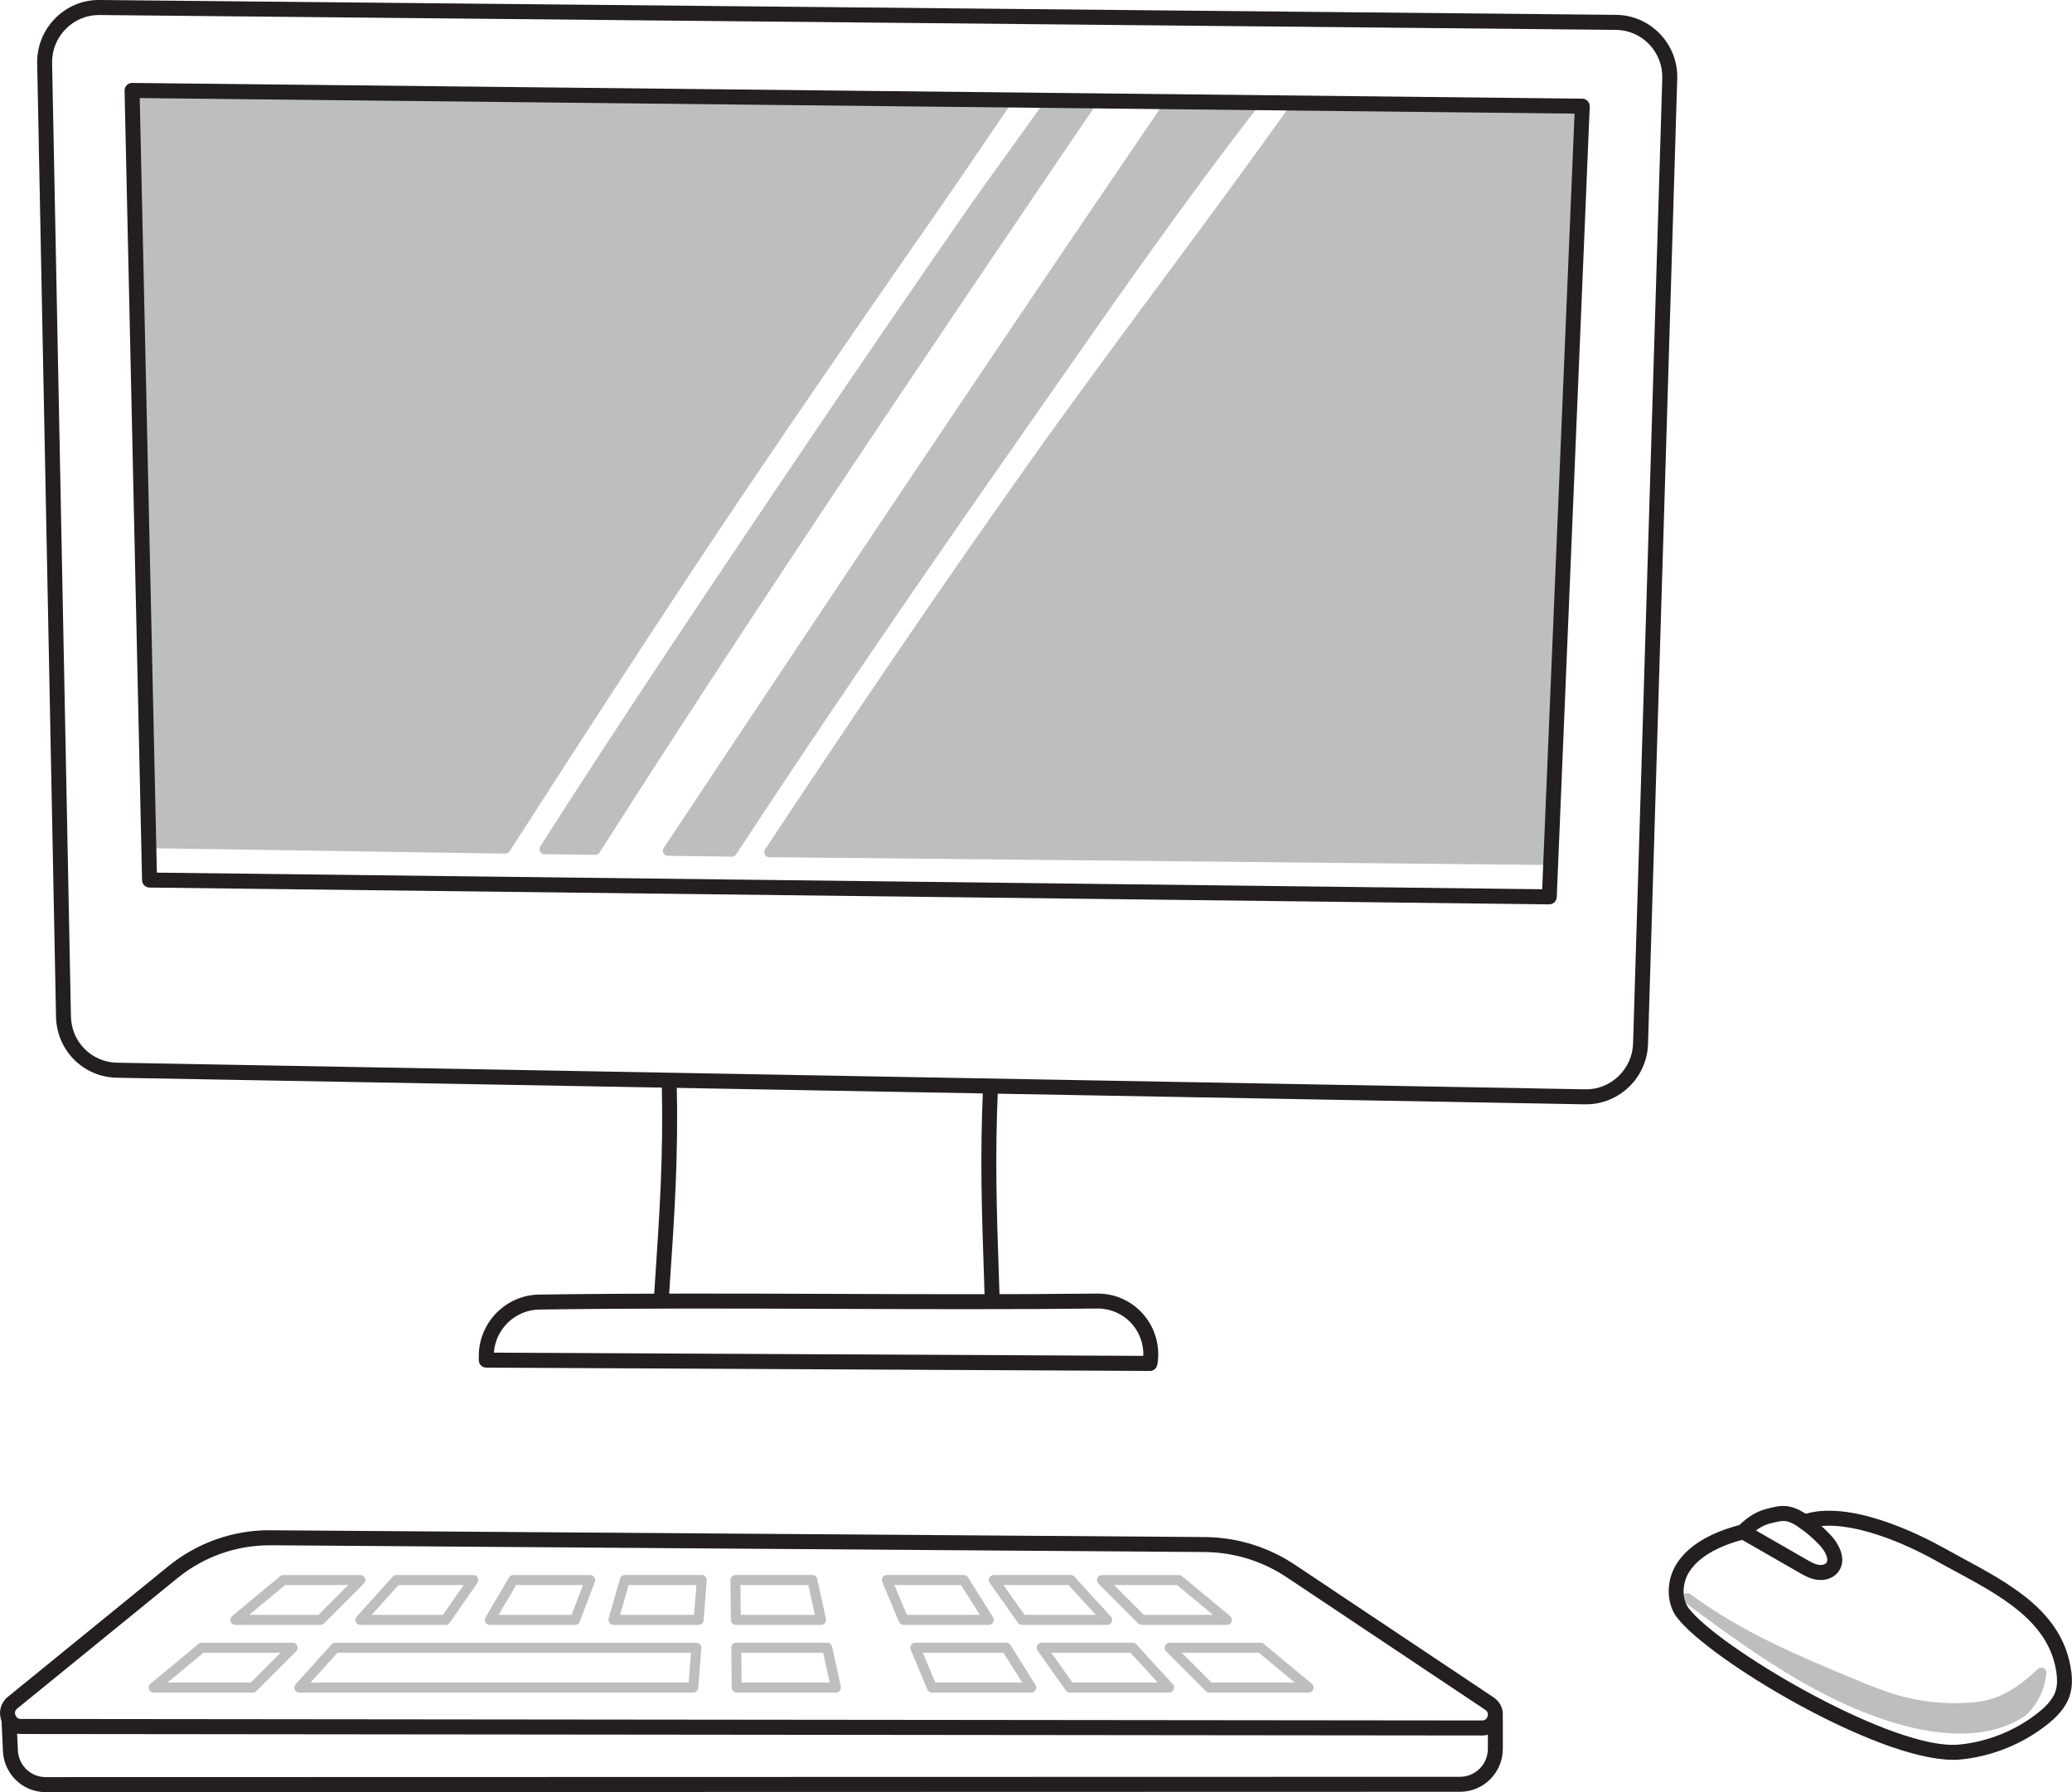 <?xml version="1.0" encoding="UTF-8"?>
<svg width="148px" height="128px" viewBox="0 0 148 128" version="1.1" xmlns="http://www.w3.org/2000/svg" xmlns:xlink="http://www.w3.org/1999/xlink">
    <title>kc_img_computer</title>
    <g id="Page-1" stroke="none" stroke-width="1" fill="none" fill-rule="evenodd">
        <g id="kc_img_computer" transform="translate(0.002, -0.001)" fill-rule="nonzero">
            <path d="M55.834,30.609 C59.358,25.448 62.894,20.295 66.479,15.169 C68.335,12.513 70.13,9.817 71.964,7.143 L9.434,6.464 L10.614,60.224 L36.099,60.611 C42.566,50.556 49.07,40.511 55.834,30.609 Z" id="Path" fill="#BCBEC0"></path>
            <path d="M36.099,60.968 L36.094,60.968 L10.609,60.581 C10.418,60.579 10.263,60.424 10.258,60.232 L9.078,6.471 C9.078,6.375 9.112,6.281 9.181,6.213 C9.25,6.144 9.34,6.104 9.438,6.107 L71.969,6.786 C72.101,6.786 72.221,6.862 72.28,6.978 C72.341,7.096 72.331,7.237 72.258,7.345 C71.56,8.364 70.867,9.384 70.174,10.405 C69.067,12.038 67.921,13.727 66.77,15.374 C62.965,20.817 59.255,26.231 56.128,30.81 C49.165,41.006 42.563,51.218 36.397,60.805 C36.331,60.906 36.219,60.968 36.099,60.968 Z M10.961,59.872 L35.905,60.249 C42.042,50.706 48.612,40.548 55.537,30.404 C58.665,25.825 62.377,20.406 66.185,14.962 C67.333,13.32 68.477,11.634 69.584,10.004 C70.152,9.167 70.72,8.33 71.291,7.493 L9.796,6.826 L10.961,59.875 L10.961,59.872 Z" id="Shape" fill="#BCBEC0"></path>
            <path d="M68.614,16.265 C65.06,21.408 61.517,26.556 58.025,31.734 C51.555,41.328 45.088,50.918 38.885,60.648 L42.519,60.697 C46.05,55.165 49.625,49.655 53.24,44.162 C60.55,33.053 67.982,22.009 75.463,10.986 C76.32,9.723 77.18,8.465 78.037,7.202 L75.103,7.173 C72.943,10.206 70.724,13.207 68.614,16.262 L68.614,16.265 Z" id="Path" fill="#BCBEC0"></path>
            <path d="M42.519,61.056 L42.514,61.056 L38.88,61.007 C38.751,61.007 38.633,60.933 38.572,60.82 C38.511,60.707 38.515,60.566 38.587,60.458 C44.78,50.743 51.345,41.008 57.692,31.593 L57.731,31.537 C61.277,26.28 64.907,21.012 68.323,16.065 C69.687,14.091 71.119,12.107 72.505,10.186 C73.279,9.115 74.05,8.044 74.817,6.971 C74.885,6.877 74.993,6.823 75.111,6.821 L78.044,6.85 C78.177,6.85 78.297,6.926 78.355,7.042 C78.417,7.16 78.407,7.301 78.333,7.409 L77.403,8.775 C76.854,9.581 76.306,10.386 75.76,11.191 C66.976,24.133 59.916,34.673 53.539,44.361 C49.863,49.948 46.256,55.509 42.821,60.891 C42.754,60.995 42.642,61.056 42.522,61.056 L42.519,61.056 Z M39.532,60.3 L42.328,60.337 C45.735,55.005 49.305,49.497 52.944,43.967 C59.323,34.275 66.386,23.732 75.17,10.789 C75.716,9.982 76.267,9.177 76.815,8.372 L77.369,7.559 L75.285,7.537 C74.555,8.561 73.815,9.583 73.078,10.605 C71.695,12.52 70.265,14.502 68.905,16.472 C65.492,21.415 61.863,26.682 58.319,31.936 L58.28,31.992 C52.053,41.227 45.615,50.772 39.529,60.3 L39.532,60.3 Z" id="Shape" fill="#BCBEC0"></path>
            <path d="M92.712,7.357 C86.539,16.068 79.959,24.569 73.783,33.28 C67.328,42.379 61.081,51.6 54.941,60.867 L110.794,61.426 L113.023,7.574 L92.715,7.36 L92.712,7.357 Z" id="Path" fill="#BCBEC0"></path>
            <path d="M110.793,61.783 L110.791,61.783 L54.938,61.224 C54.808,61.224 54.688,61.15 54.627,61.034 C54.566,60.918 54.573,60.778 54.647,60.667 C61.655,50.088 67.645,41.321 73.495,33.073 C76.571,28.737 79.799,24.38 82.921,20.17 C86.07,15.92 89.327,11.526 92.425,7.153 C92.493,7.057 92.596,7.003 92.719,7.003 L113.027,7.219 C113.122,7.219 113.215,7.261 113.282,7.33 C113.348,7.402 113.382,7.495 113.379,7.591 L111.151,61.443 C111.144,61.635 110.987,61.785 110.796,61.785 L110.793,61.783 Z M55.602,60.515 L110.453,61.064 L112.652,7.929 L92.897,7.719 C89.827,12.047 86.606,16.393 83.491,20.596 C80.372,24.806 77.147,29.158 74.076,33.489 C68.333,41.587 62.454,50.189 55.604,60.517 L55.602,60.515 Z" id="Shape" fill="#BCBEC0"></path>
            <path d="M71.734,32.226 C77.574,23.89 83.341,15.42 89.645,7.325 L83.628,7.264 C71.511,25.025 59.576,42.879 47.701,60.768 L52.29,60.83 C58.603,51.206 65.107,41.685 71.734,32.226 Z" id="Path" fill="#BCBEC0"></path>
            <path d="M52.29,61.187 L52.285,61.187 L47.696,61.125 C47.566,61.125 47.446,61.051 47.385,60.933 C47.324,60.815 47.331,60.677 47.405,60.569 C61.708,39.021 72.789,22.518 83.334,7.062 C83.4,6.963 83.51,6.907 83.628,6.907 L83.63,6.907 L89.647,6.968 C89.782,6.968 89.904,7.047 89.963,7.17 C90.022,7.293 90.007,7.439 89.921,7.544 C84.708,14.241 79.788,21.3 75.027,28.124 C74.026,29.562 73.024,30.998 72.02,32.43 C64.806,42.729 58.446,52.082 52.581,61.024 C52.515,61.125 52.405,61.184 52.285,61.184 L52.29,61.187 Z M48.36,60.419 L52.099,60.47 C57.937,51.573 64.267,42.264 71.442,32.022 C72.446,30.589 73.445,29.154 74.449,27.716 C79.078,21.076 83.86,14.217 88.922,7.675 L83.816,7.623 C73.394,22.902 62.44,39.216 48.362,60.419 L48.36,60.419 Z" id="Shape" fill="#BCBEC0"></path>
            <path d="M22.891,116.055 L16.806,116.055 C16.657,116.055 16.522,115.962 16.47,115.819 C16.419,115.676 16.463,115.519 16.578,115.423 L20.014,112.577 C20.078,112.525 20.158,112.495 20.239,112.495 L25.734,112.495 C25.879,112.495 26.009,112.581 26.063,112.717 C26.116,112.852 26.087,113.005 25.984,113.106 L23.139,115.952 C23.073,116.018 22.982,116.055 22.889,116.055 L22.891,116.055 Z M17.798,115.339 L22.744,115.339 L24.875,113.207 L20.369,113.207 L17.798,115.339 Z" id="Shape" fill="#BCBEC0"></path>
            <path d="M18.059,120.891 L10.972,120.891 C10.823,120.891 10.688,120.797 10.637,120.654 C10.585,120.512 10.629,120.354 10.744,120.258 L14.18,117.412 C14.244,117.36 14.324,117.331 14.405,117.331 L20.902,117.331 C21.046,117.331 21.176,117.417 21.23,117.552 C21.284,117.688 21.255,117.84 21.152,117.941 L18.306,120.787 C18.24,120.854 18.15,120.891 18.056,120.891 L18.059,120.891 Z M11.961,120.174 L17.912,120.174 L20.042,118.042 L14.535,118.042 L11.964,120.174 L11.961,120.174 Z" id="Shape" fill="#BCBEC0"></path>
            <path d="M31.828,116.055 L25.742,116.055 C25.603,116.055 25.473,115.972 25.417,115.844 C25.36,115.713 25.385,115.563 25.478,115.46 L28.047,112.613 C28.115,112.54 28.211,112.495 28.311,112.495 L33.806,112.495 C33.939,112.495 34.061,112.569 34.122,112.687 C34.184,112.805 34.174,112.948 34.098,113.057 L32.119,115.905 C32.053,116.001 31.943,116.058 31.828,116.058 L31.828,116.055 Z M26.546,115.339 L31.642,115.339 L33.123,113.207 L28.468,113.207 L26.546,115.339 Z" id="Shape" fill="#BCBEC0"></path>
            <path d="M49.516,120.891 L21.379,120.891 C21.24,120.891 21.11,120.807 21.053,120.679 C20.997,120.549 21.022,120.398 21.115,120.295 L23.683,117.449 C23.752,117.375 23.848,117.331 23.948,117.331 L49.741,117.331 C49.842,117.331 49.935,117.373 50.003,117.446 C50.07,117.52 50.104,117.619 50.097,117.717 L49.871,120.563 C49.857,120.75 49.702,120.893 49.516,120.893 L49.516,120.891 Z M22.182,120.174 L49.188,120.174 L49.357,118.042 L24.105,118.042 L22.182,120.174 Z" id="Shape" fill="#BCBEC0"></path>
            <path d="M41.073,116.055 L34.988,116.055 C34.861,116.055 34.743,115.986 34.679,115.876 C34.616,115.765 34.618,115.627 34.682,115.516 L36.354,112.67 C36.418,112.562 36.536,112.495 36.66,112.495 L42.156,112.495 C42.273,112.495 42.383,112.554 42.45,112.65 C42.516,112.746 42.53,112.872 42.489,112.98 L41.406,115.826 C41.355,115.964 41.223,116.055 41.073,116.055 Z M35.612,115.339 L40.828,115.339 L41.639,113.207 L36.864,113.207 L35.612,115.339 Z" id="Shape" fill="#BCBEC0"></path>
            <path d="M49.9,116.055 L43.815,116.055 C43.702,116.055 43.597,116.004 43.531,115.913 C43.464,115.824 43.442,115.706 43.472,115.597 L44.287,112.751 C44.331,112.599 44.471,112.493 44.63,112.493 L50.125,112.493 C50.226,112.493 50.319,112.535 50.387,112.609 C50.453,112.682 50.488,112.781 50.48,112.879 L50.255,115.725 C50.24,115.913 50.086,116.055 49.9,116.055 Z M44.287,115.339 L49.572,115.339 L49.741,113.207 L44.899,113.207 L44.29,115.339 L44.287,115.339 Z" id="Shape" fill="#BCBEC0"></path>
            <path d="M58.646,116.055 L52.561,116.055 C52.365,116.055 52.208,115.898 52.206,115.701 L52.174,112.855 C52.174,112.759 52.211,112.668 52.277,112.599 C52.343,112.53 52.433,112.493 52.529,112.493 L58.024,112.493 C58.191,112.493 58.335,112.609 58.372,112.773 L58.994,115.62 C59.016,115.725 58.991,115.836 58.923,115.92 C58.854,116.004 58.754,116.053 58.646,116.053 L58.646,116.055 Z M52.913,115.339 L58.203,115.339 L57.735,113.207 L52.886,113.207 L52.911,115.339 L52.913,115.339 Z" id="Shape" fill="#BCBEC0"></path>
            <path d="M59.706,120.891 L52.619,120.891 C52.423,120.891 52.267,120.733 52.264,120.536 L52.232,117.69 C52.232,117.594 52.269,117.503 52.335,117.434 C52.401,117.365 52.492,117.328 52.588,117.328 L59.084,117.328 C59.251,117.328 59.395,117.444 59.432,117.609 L60.054,120.455 C60.076,120.561 60.052,120.672 59.983,120.755 C59.914,120.839 59.814,120.888 59.706,120.888 L59.706,120.891 Z M52.97,120.174 L59.263,120.174 L58.795,118.042 L52.945,118.042 L52.97,120.174 Z" id="Shape" fill="#BCBEC0"></path>
            <path d="M70.625,116.055 L64.539,116.055 C64.397,116.055 64.268,115.969 64.211,115.836 L63.016,112.99 C62.97,112.879 62.982,112.754 63.048,112.653 C63.114,112.552 63.224,112.493 63.344,112.493 L68.839,112.493 C68.962,112.493 69.075,112.557 69.141,112.66 L70.926,115.506 C70.994,115.617 70.999,115.755 70.936,115.871 C70.872,115.984 70.754,116.055 70.625,116.055 Z M64.777,115.339 L69.981,115.339 L68.644,113.207 L63.881,113.207 L64.774,115.339 L64.777,115.339 Z" id="Shape" fill="#BCBEC0"></path>
            <path d="M73.658,120.891 L66.571,120.891 C66.429,120.891 66.299,120.805 66.242,120.672 L65.047,117.826 C65.001,117.715 65.013,117.589 65.079,117.488 C65.145,117.387 65.256,117.328 65.376,117.328 L71.872,117.328 C71.995,117.328 72.107,117.392 72.174,117.496 L73.959,120.342 C74.027,120.452 74.032,120.59 73.969,120.706 C73.905,120.819 73.787,120.891 73.658,120.891 Z M66.806,120.174 L73.013,120.174 L71.676,118.042 L65.912,118.042 L66.806,120.174 Z" id="Shape" fill="#BCBEC0"></path>
            <path d="M79.081,116.055 L72.996,116.055 C72.881,116.055 72.773,115.999 72.707,115.905 L70.692,113.059 C70.613,112.951 70.604,112.805 70.665,112.687 C70.726,112.569 70.848,112.493 70.981,112.493 L76.476,112.493 C76.576,112.493 76.669,112.535 76.738,112.609 L79.343,115.455 C79.439,115.558 79.463,115.711 79.407,115.841 C79.351,115.972 79.223,116.055 79.081,116.055 Z M73.18,115.339 L78.271,115.339 L76.319,113.207 L71.671,113.207 L73.18,115.339 Z" id="Shape" fill="#BCBEC0"></path>
            <path d="M83.506,120.891 L76.419,120.891 C76.304,120.891 76.196,120.834 76.13,120.741 L74.115,117.894 C74.039,117.786 74.027,117.641 74.088,117.523 C74.149,117.405 74.271,117.328 74.404,117.328 L80.9,117.328 C81.001,117.328 81.094,117.37 81.162,117.444 L83.768,120.29 C83.864,120.393 83.888,120.546 83.832,120.677 C83.775,120.807 83.648,120.891 83.506,120.891 Z M76.603,120.174 L82.695,120.174 L80.744,118.042 L75.092,118.042 L76.6,120.174 L76.603,120.174 Z" id="Shape" fill="#BCBEC0"></path>
            <path d="M87.637,116.055 L81.552,116.055 C81.459,116.055 81.368,116.018 81.302,115.952 L78.456,113.106 C78.354,113.002 78.324,112.85 78.378,112.717 C78.432,112.584 78.562,112.495 78.706,112.495 L84.201,112.495 C84.285,112.495 84.363,112.525 84.427,112.577 L87.862,115.423 C87.977,115.519 88.021,115.676 87.97,115.819 C87.919,115.962 87.786,116.055 87.635,116.055 L87.637,116.055 Z M81.699,115.339 L86.645,115.339 L84.074,113.207 L79.568,113.207 L81.699,115.339 Z" id="Shape" fill="#BCBEC0"></path>
            <path d="M93.473,120.891 L86.386,120.891 C86.293,120.891 86.202,120.854 86.136,120.787 L83.29,117.941 C83.187,117.838 83.158,117.685 83.212,117.552 C83.266,117.419 83.396,117.331 83.54,117.331 L90.037,117.331 C90.12,117.331 90.199,117.36 90.262,117.412 L93.698,120.258 C93.813,120.354 93.857,120.512 93.806,120.654 C93.754,120.797 93.622,120.891 93.47,120.891 L93.473,120.891 Z M86.533,120.174 L92.483,120.174 L89.912,118.042 L84.405,118.042 L86.535,120.174 L86.533,120.174 Z" id="Shape" fill="#BCBEC0"></path>
            <path d="M120.512,114.135 C125.282,117.665 130.192,121.267 135.901,122.853 C138.778,123.653 142.023,123.867 144.445,122.255 C145.223,121.536 145.72,120.516 145.806,119.458 C144.78,120.411 143.641,121.302 142.299,121.696 C141.731,121.863 141.139,121.935 140.549,121.972 C138.834,122.08 137.103,121.89 135.45,121.415 C134.358,121.1 133.305,120.664 132.257,120.228 C128.248,118.564 124.207,116.875 120.51,114.132 L120.512,114.135 Z" id="Path" fill="#BCBEC0"></path>
            <path d="M139.984,123.818 C138.49,123.818 137.028,123.535 135.809,123.198 C129.976,121.578 124.853,117.791 120.332,114.445 C120.323,114.438 120.315,114.433 120.305,114.425 C120.305,114.425 120.305,114.425 120.303,114.425 C120.144,114.307 120.112,114.086 120.227,113.926 C120.345,113.766 120.565,113.734 120.724,113.849 C120.736,113.859 120.746,113.867 120.758,113.874 C124.444,116.597 128.487,118.279 132.398,119.903 C133.421,120.329 134.479,120.768 135.554,121.075 C137.175,121.543 138.85,121.723 140.533,121.619 C141.209,121.578 141.74,121.494 142.208,121.356 C143.547,120.965 144.659,120.044 145.572,119.199 C145.68,119.098 145.837,119.076 145.969,119.14 C146.101,119.204 146.18,119.345 146.167,119.492 C146.072,120.64 145.533,121.745 144.691,122.523 C144.676,122.535 144.661,122.548 144.647,122.557 C143.239,123.493 141.595,123.823 139.987,123.823 L139.984,123.818 Z M127.424,118.532 C130.106,120.209 132.961,121.664 136,122.508 C138.383,123.171 141.74,123.614 144.23,121.974 C144.681,121.553 145.024,121.021 145.237,120.44 C144.446,121.09 143.491,121.723 142.409,122.04 C141.892,122.193 141.309,122.284 140.579,122.331 C138.816,122.442 137.06,122.25 135.361,121.762 C134.249,121.442 133.172,120.994 132.128,120.563 C130.573,119.916 128.996,119.261 127.427,118.535 L127.424,118.532 Z" id="Shape" fill="#BCBEC0"></path>
            <path d="M139.496,125.692 C134.001,125.692 122.019,118.503 119.766,115.506 C119.007,114.497 118.999,112.899 119.749,111.705 C120.351,110.745 121.377,109.967 122.795,109.396 C123.28,109.199 123.804,109.034 124.394,108.886 C124.68,108.815 124.969,108.989 125.04,109.277 C125.111,109.565 124.938,109.856 124.651,109.927 C124.11,110.063 123.632,110.215 123.192,110.393 C121.984,110.88 121.13,111.515 120.65,112.279 C120.138,113.096 120.123,114.204 120.615,114.861 C122.668,117.587 134.486,124.623 139.479,124.623 C139.623,124.623 139.763,124.618 139.895,124.606 C141.942,124.421 143.958,123.614 145.571,122.333 C146.005,121.989 146.61,121.452 146.825,120.782 C146.962,120.354 146.965,119.832 146.83,119.138 C146.174,115.74 142.853,113.948 139.643,112.217 C139.185,111.971 138.729,111.725 138.281,111.474 C135.345,109.831 131.38,108.379 129.066,109.218 C128.79,109.319 128.483,109.174 128.383,108.896 C128.283,108.618 128.427,108.31 128.704,108.209 C132.039,107 137.275,109.684 138.798,110.535 C139.239,110.782 139.692,111.025 140.145,111.272 C143.573,113.123 147.122,115.036 147.873,118.933 C147.981,119.487 148.094,120.315 147.834,121.112 C147.528,122.06 146.769,122.745 146.225,123.175 C144.45,124.581 142.234,125.47 139.983,125.674 C139.824,125.689 139.657,125.697 139.486,125.697 L139.496,125.692 Z" id="Path" fill="#231F20"></path>
            <path d="M113.296,78.876 C113.269,78.876 113.242,78.876 113.215,78.876 L8.337,76.976 C5.951,76.931 4.046,75.021 4,72.623 L2.654,4.531 C2.631,3.32 3.086,2.177 3.934,1.318 C4.781,0.456 5.912,-0.016 7.117,0 L115.426,1.062 C116.624,1.074 117.74,1.559 118.571,2.426 C119.401,3.295 119.837,4.435 119.8,5.639 L117.714,74.568 C117.64,76.959 115.669,78.874 113.298,78.874 L113.296,78.876 Z M7.07,1.074 C6.169,1.074 5.324,1.429 4.69,2.074 C4.046,2.726 3.703,3.593 3.72,4.511 L5.065,72.601 C5.102,74.42 6.546,75.87 8.356,75.902 L113.235,77.804 C115.047,77.842 116.589,76.37 116.646,74.536 L118.732,5.607 C118.759,4.693 118.429,3.829 117.799,3.169 C117.17,2.512 116.323,2.143 115.414,2.135 L7.105,1.074 C7.105,1.074 7.083,1.074 7.07,1.074 Z" id="Shape" fill="#231F20"></path>
            <path d="M47.26,92.969 C47.26,92.969 47.235,92.969 47.223,92.969 C46.929,92.949 46.706,92.693 46.726,92.398 L46.77,91.748 C47.115,86.61 47.389,82.552 47.267,77.362 C47.26,77.067 47.492,76.821 47.789,76.813 C48.085,76.801 48.327,77.04 48.335,77.338 C48.457,82.574 48.183,86.656 47.835,91.819 L47.791,92.472 C47.771,92.755 47.536,92.971 47.26,92.971 L47.26,92.969 Z" id="Path" fill="#231F20"></path>
            <path d="M70.858,92.969 C70.571,92.969 70.334,92.74 70.324,92.45 L70.28,91.13 C70.121,86.437 69.996,82.732 70.209,77.803 C70.221,77.508 70.476,77.281 70.765,77.291 C71.059,77.303 71.286,77.554 71.274,77.85 C71.063,82.737 71.188,86.425 71.345,91.093 L71.389,92.413 C71.399,92.708 71.169,92.957 70.872,92.967 C70.868,92.967 70.86,92.967 70.855,92.967 L70.858,92.969 Z" id="Path" fill="#231F20"></path>
            <path d="M82.14,97.918 L82.138,97.918 L34.729,97.681 C34.435,97.681 34.197,97.44 34.197,97.147 L34.197,96.861 C34.192,94.471 36.122,92.499 38.5,92.464 C45.474,92.363 52.62,92.39 59.53,92.415 C65.728,92.437 72.137,92.462 78.377,92.393 C78.391,92.393 78.408,92.393 78.423,92.393 C79.679,92.393 80.867,92.942 81.687,93.902 C82.52,94.875 82.878,96.16 82.672,97.425 L82.664,97.47 C82.623,97.728 82.4,97.92 82.138,97.92 L82.14,97.918 Z M35.272,96.61 L81.663,96.842 C81.692,96.024 81.418,95.224 80.882,94.596 C80.257,93.865 79.349,93.461 78.391,93.461 C72.144,93.53 65.731,93.506 59.528,93.484 C52.622,93.459 45.481,93.432 38.517,93.533 C36.803,93.557 35.397,94.914 35.275,96.608 L35.272,96.61 Z" id="Shape" fill="#231F20"></path>
            <path d="M110.663,64.594 L110.655,64.594 L10.672,63.393 C10.385,63.39 10.15,63.157 10.145,62.868 L8.896,6.473 C8.894,6.328 8.948,6.188 9.051,6.084 C9.151,5.981 9.296,5.927 9.435,5.924 L113.021,7.047 C113.165,7.047 113.302,7.109 113.403,7.215 C113.503,7.32 113.555,7.461 113.55,7.606 L111.194,64.077 C111.182,64.365 110.947,64.592 110.66,64.592 L110.663,64.594 Z M11.203,62.327 L110.153,63.514 L112.465,8.116 L9.979,7.005 L11.203,62.327 Z" id="Shape" fill="#231F20"></path>
            <path d="M105.861,123.956 L1.48,123.848 C0.846,123.848 0.297,123.459 0.087,122.855 C-0.124,122.255 0.057,121.605 0.549,121.203 L12.012,111.872 C14.077,110.193 16.675,109.265 19.329,109.297 L86.048,109.782 C88.352,109.799 90.583,110.484 92.5,111.766 L106.679,121.23 C107.235,121.602 107.47,122.257 107.277,122.9 C107.083,123.542 106.527,123.956 105.861,123.956 Z M19.246,110.371 C16.863,110.371 14.535,111.198 12.683,112.707 L1.22,122.038 C1.01,122.208 1.069,122.434 1.091,122.498 C1.113,122.562 1.208,122.774 1.48,122.774 L105.861,122.882 C106.145,122.882 106.236,122.658 106.256,122.587 C106.278,122.518 106.327,122.279 106.089,122.122 L91.91,112.658 C90.164,111.493 88.134,110.868 86.038,110.853 L19.32,110.368 C19.295,110.368 19.271,110.368 19.244,110.368 L19.246,110.371 Z" id="Shape" fill="#231F20"></path>
            <path d="M3.261,128.001 C1.622,128.001 0.283,126.713 0.207,125.069 L0.103,122.814 C0.092,122.518 0.317,122.267 0.613,122.252 C0.905,122.235 1.157,122.466 1.172,122.764 L1.275,125.019 C1.324,126.09 2.195,126.928 3.263,126.928 L104.287,126.905 C105.384,126.905 106.275,126.007 106.275,124.904 L106.275,122.72 C106.275,122.425 106.515,122.183 106.809,122.183 C107.103,122.183 107.343,122.425 107.343,122.72 L107.343,124.904 C107.343,126.598 105.972,127.976 104.287,127.976 L3.263,128.001 L3.261,128.001 Z" id="Path" fill="#231F20"></path>
            <path d="M130.041,112.85 C129.933,112.85 129.823,112.84 129.713,112.823 C129.238,112.741 128.839,112.51 128.486,112.308 L124.25,109.876 C124.105,109.792 124.007,109.647 123.985,109.479 C123.963,109.312 124.019,109.147 124.137,109.029 C125.163,108.005 125.871,107.837 126.498,107.692 C126.774,107.625 127.09,107.549 127.433,107.561 C128.141,107.579 128.751,107.953 129.201,108.275 C129.762,108.677 130.288,109.137 130.761,109.644 C131.425,110.356 131.956,111.481 131.265,112.318 C130.981,112.66 130.531,112.852 130.041,112.852 L130.041,112.85 Z M125.425,109.314 L129.015,111.377 C129.304,111.545 129.603,111.715 129.894,111.766 C130.119,111.806 130.347,111.749 130.445,111.631 C130.661,111.37 130.369,110.792 129.985,110.378 C129.559,109.922 129.086,109.509 128.582,109.149 C128.234,108.901 127.82,108.642 127.404,108.632 C127.198,108.632 126.965,108.682 126.74,108.736 C126.316,108.837 125.937,108.925 125.423,109.314 L125.425,109.314 Z" id="Shape" fill="#231F20"></path>
        </g>
    </g>
</svg>